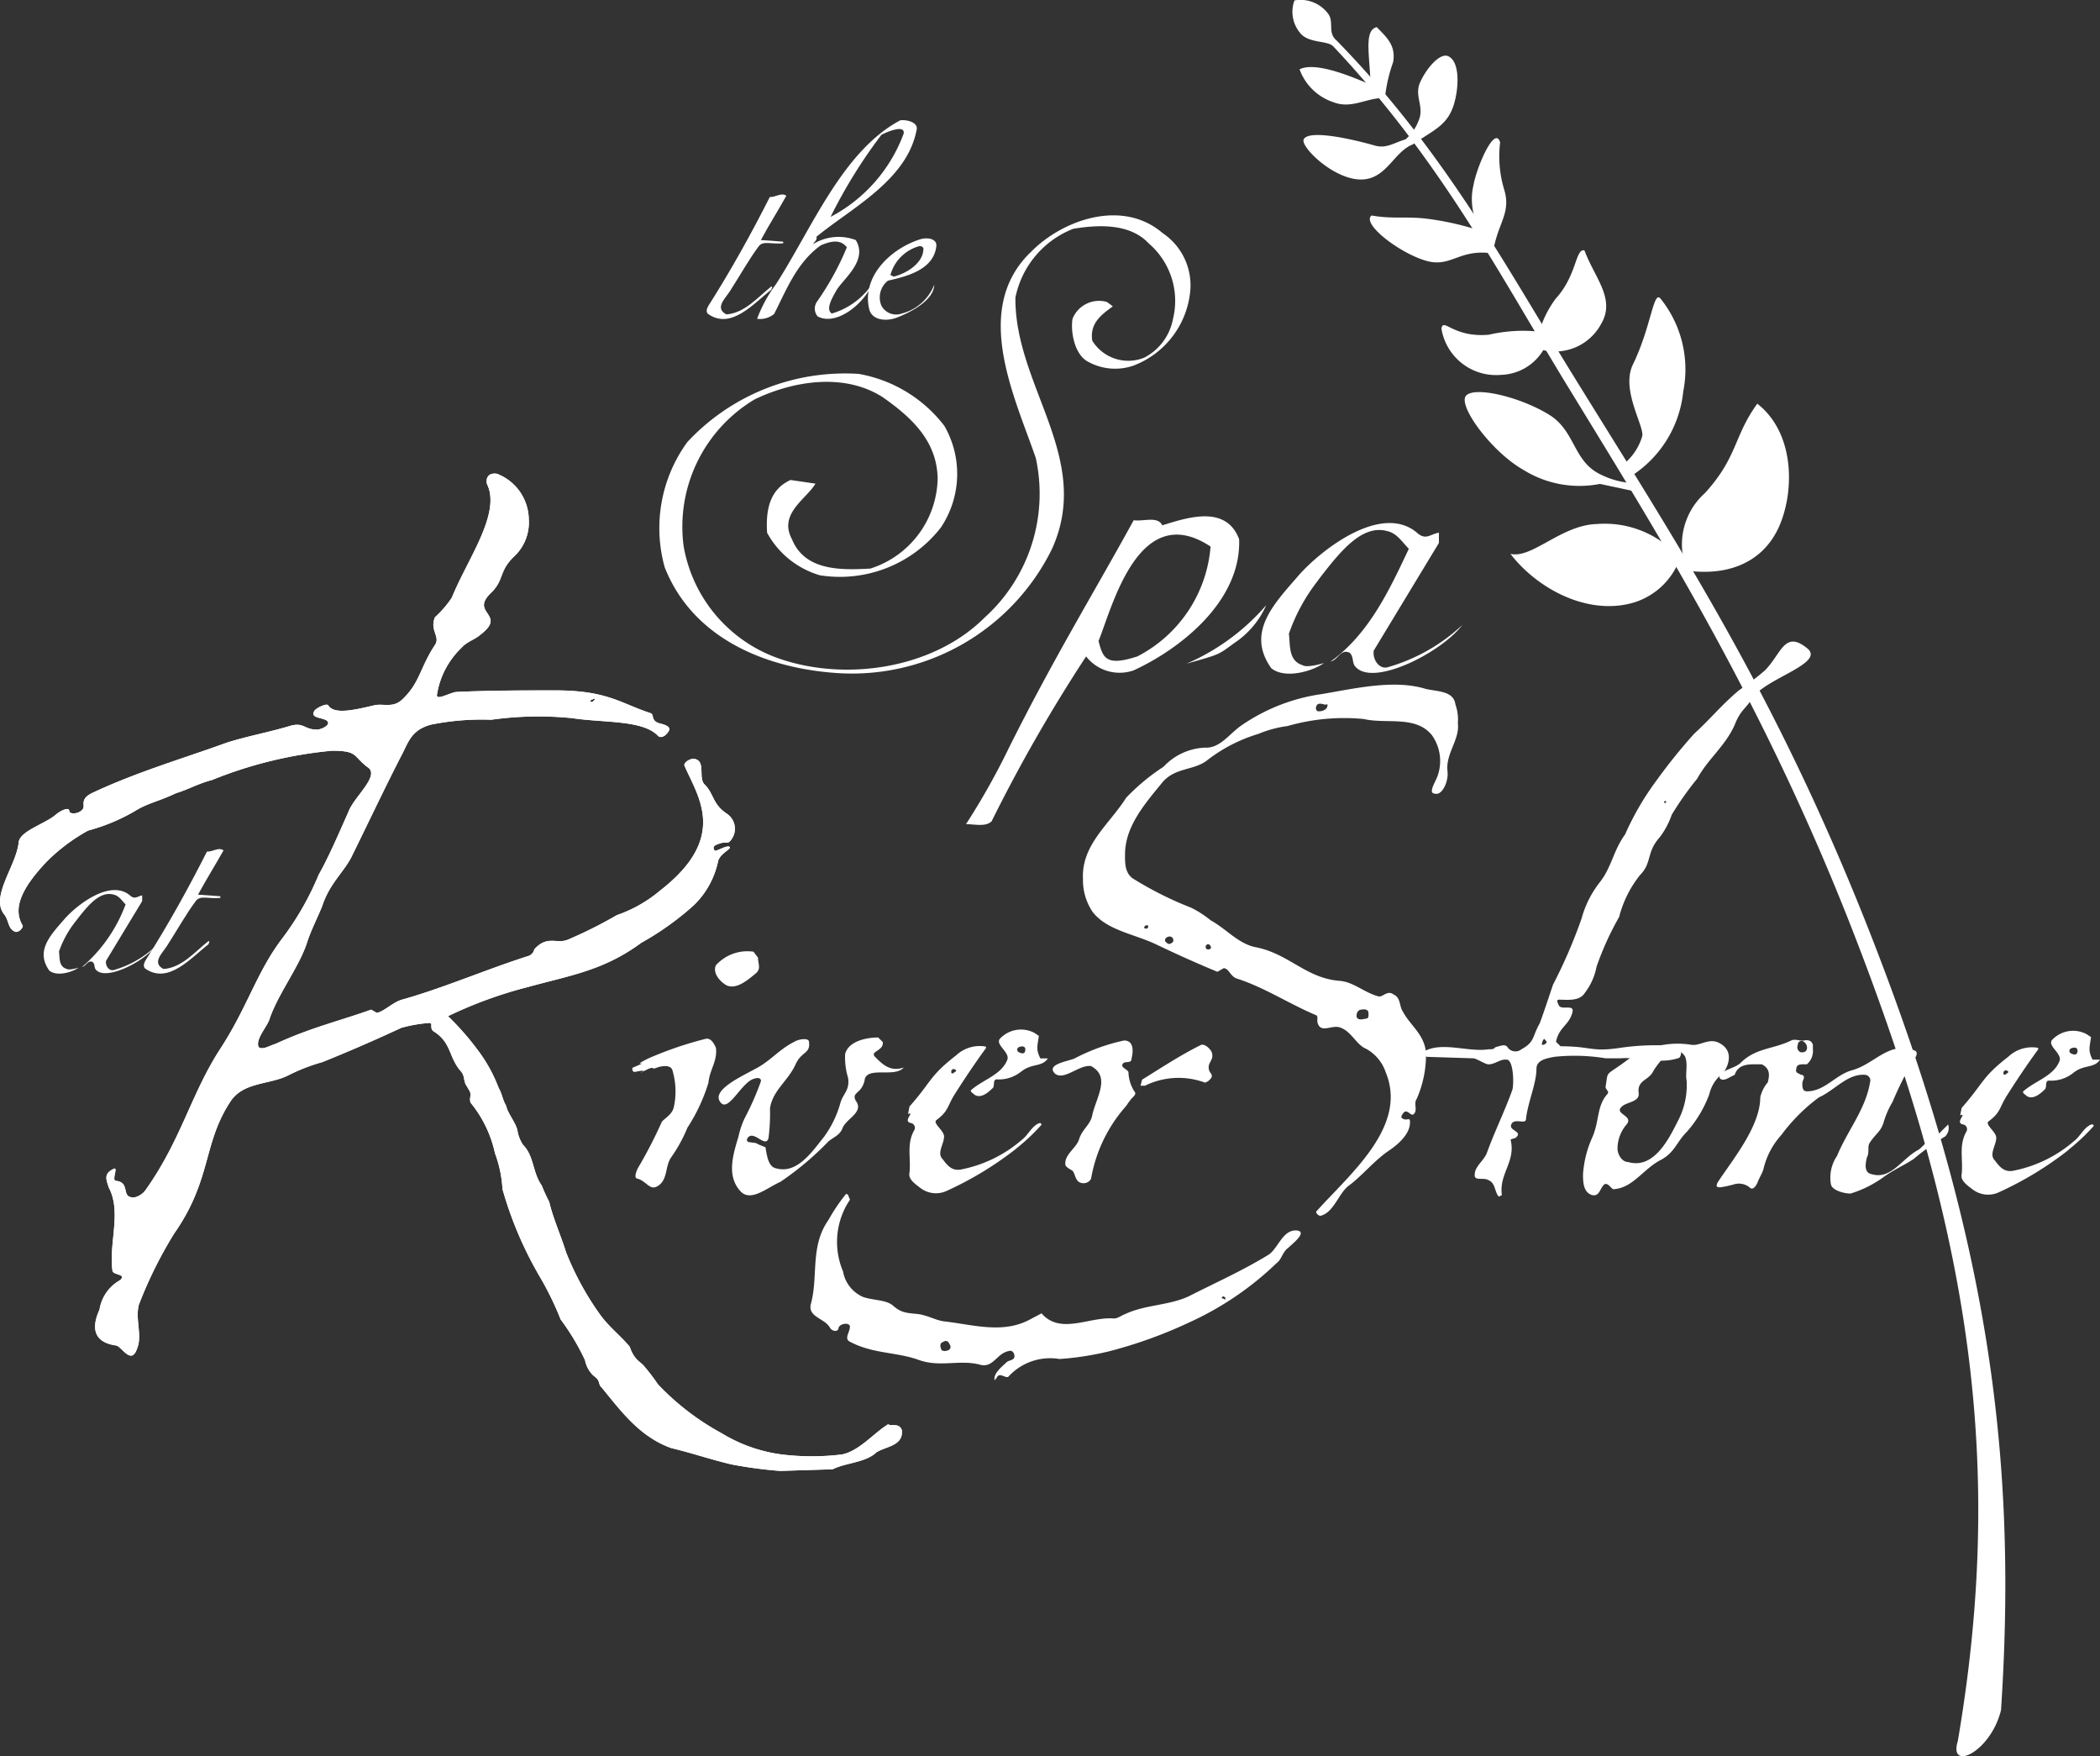 <svg xmlns="http://www.w3.org/2000/svg" xmlns:xlink="http://www.w3.org/1999/xlink" width="115.34" height="96.438" viewBox="0 0 115.34 96.438">
  <rect x="0" y="0" width="115.34" height="96.438" fill="#333333" stroke="none"/>
  <defs>
    <clipPath id="clip-path">
      <rect id="Rectangle_1532" data-name="Rectangle 1532" width="115.34" height="96.438" fill="none"/>
    </clipPath>
  </defs>
  <g id="Group_2807" data-name="Group 2807" clip-path="url(#clip-path)">
    <path id="Path_4820" data-name="Path 4820" d="M48.1,133.986c-.619.536-1.649.536-2.37.894l-2.883.09a23.911,23.911,0,0,1-2.678-.359c-1.133-.267-2.163-.625-3.3-.895-1.751-.626-2.78-2.058-3.811-3.311-.206-.179-.1-.356-.308-.537l-.206-.179a1.582,1.582,0,0,1-.413-.8,12.791,12.791,0,0,0-1.339-2.238,16.956,16.956,0,0,0-1.133-2.326,20.578,20.578,0,0,1-2.061-4.832,6.655,6.655,0,0,0-.412-1.968,6.57,6.57,0,0,0-1.339-2.774c-.1-.268.1-.447-.1-.714l-.1-.181c-.206-.268-.1-.536-.309-.8-.72-.8-.515-1.61-1.545-2.237-.206-.179,0-.447-.206-.447a7.678,7.678,0,0,0-1.544.267c-1.545.716-2.781,1.253-4.326,1.879a10.221,10.221,0,0,0-1.854.716c-1.03.537-2.472.358-3.193,1.432-1.544,2.325-1.029,4.294-3.089,7.246a23.221,23.221,0,0,0-1.956,3.938c-.207.8.206,1.7-.1,2.414-.31.9-.823-.09-1.133-.179-1.34-.179-1.34-1.073-.928-1.967A2.254,2.254,0,0,1,6.587,124.5c.412-.358-.411-.268-.411-.535-.206-1.522.516-3.222-.206-4.564-.1-.358-.309-.716.206-.983.411-.269-.1.626.206.626.823.089.205.984,1.029.9a1.036,1.036,0,0,0,.619-.448c1.956-2.772,2.472-5.279,4.12-7.783,1.441-2.237,1.956-4.116,3.295-5.906a15.87,15.87,0,0,0,2.06-3.577c.516-.9,1.134-2.327,1.649-3.49.308-.8,1.751-1.969,1.03-2.416-.823-.626-.516-.9-1.957-.9a23.264,23.264,0,0,0-6.592,1.611c-.72.179-1.339.537-1.957.715-.927.448-1.545.538-2.266.985a10.461,10.461,0,0,1-2.574,1.073,10.107,10.107,0,0,0-2.267,1.7C1.128,103.03.716,104.1,1.231,105c.1.09-.205.448-.411.358-.412-.179-.309-.626-.619-.984-.72-.985.721-2.683.825-3.936.1-.627,1.441-.984,2.06-1.521.206-.179.72-.447.72-.179,0,.179.516.179.721-.09.206-.177-.206-.536.515-.895,2.472-1.163,4.944-1.877,7.416-2.772,1.133-.358,2.163-.537,3.4-.9.824-.268.824.181,1.545.181.206,0,.618-.181.618-.36,0-.357-1.133-.177-.721-.715.206-.179.618-.359.721-.269.309.537,1.441.269,2.575,0,.515-.09,1.03.179,1.545-.358.926-.894.926-1.7,1.751-2.951.309-.448-.31-.806,0-1.521a5.754,5.754,0,0,0,.927-1.076c.824-2.058,2.678-4.562,1.957-6.172-.1-.179-.1-.716.516-.627a2.718,2.718,0,0,1,1.751,2.5,2.558,2.558,0,0,1-.824,2.059c-.825.8-.516,1.252-1.236,1.968-1.236,1.163.926,1.163-.618,2.327-.309.268-.721.358-1.03.714a4.526,4.526,0,0,0-1.339,2.595c0,.269.619-.09,1.03-.179,1.854-.089,3.914-.089,5.459-.089,2.884,0,3.6.715,5.253,1.252.207.09,0,.36.412.537.309.089.824.179.515.537-.206.269-.412.269-.515.179-.825-.893-2.987-.716-4.738-.983a18.654,18.654,0,0,0-4.429.09,14.123,14.123,0,0,0-3.3.266c-1.03.271-1.236.9-1.545,1.522-.926,1.789-1.854,3.757-2.78,5.636-.412.894-1.237,1.521-1.649,2.774-.206.536-.618,1.342-.823,1.968-.413,1.343-1.546,2.774-2.06,4.2-.1.448-.824,1.164-.618,1.611.206.179.618-.09.927-.179,1.957-.9,3.5-1.253,5.253-1.879l.309.179c.412-.09.824-.537,1.339-.716,2.266-.626,4.738-1.7,7-2.414a.492.492,0,0,0,.309-.359c.721-.805,1.235-.268,1.854-.537a23.807,23.807,0,0,0,2.679-1.342,7.42,7.42,0,0,0,2.368-1.342c3.811-2.951,2.06-5.188,1.339-6.888,0-.181.31-.358.515-.358.722.09.206,1.074.619,1.431.515.537.411,1.074,1.237,1.611a.993.993,0,0,1,.1,1.521c-.1.09-.308,0-.515.09-.309.089-.413.178-.309.356,0,.179.618-.268.824-.179s-.515.358-.618.806a4.69,4.69,0,0,1-1.34,2.416,15.841,15.841,0,0,1-2.883,2.058c-2.06,1.521-3.914,1.789-6.18,2.414a23.468,23.468,0,0,0-4.429,1.611,15.26,15.26,0,0,1,1.647,1.879,8.238,8.238,0,0,1,1.133,2.058c.206.358.206.626.413.984.1.448.515.895.618,1.343a1.987,1.987,0,0,0,.308.8c.62.625.517,1.519,1.03,2.235a8.954,8.954,0,0,0,.412.9c.206.895.618,1.79.927,2.774a15.909,15.909,0,0,0,1.854,3.4c.514.716,1.133,1.163,1.647,1.789a1.716,1.716,0,0,0,.412.717l.308.268a11,11,0,0,1,.825,1.073,14.067,14.067,0,0,0,3.5,2.685,8.413,8.413,0,0,0,3.3,1.163,13.608,13.608,0,0,0,3.3,0c.927-.179,1.75-1.163,2.471-1.611.1-.089.1,0,.206,0h.1c.206,0,.412,0,.515.269.1.894-.926.894-1.441,1.253M1.437,101.421c-.1.177-.207.357-.1.357a.7.7,0,0,0,.412-.089c.206-.179.515-.447.309-.537a1.81,1.81,0,0,0-.618.269m3.3-2.864c-.308.179-.1.179,0,.179.206.089.412.179.721-.179.1-.179.31-.358.207-.358-.207-.179-.619.09-.927.358m2.781-1.521c-.206.09-.823.446-.618.537.412.178,1.03-.269,1.441-.358.206-.089.515-.448,0-.358a3.624,3.624,0,0,0-.823.179m.206,25.14c-.206,0-.412.268-.309.268a.538.538,0,0,0,.619-.089c.205-.269-.1-.269-.309-.179M9.574,96.857c-.206.179-.412.358-.309.447s.309.09.516-.089.515-.448.308-.448a1.259,1.259,0,0,0-.515.09M12.251,95.6c-.1.09-.308.359-.206.359.1.087.309.087.516-.09.206-.09.308-.358.206-.358-.1-.09-.309-.09-.516.089m3.3,16.014c-.412.269.206.359.412.09a.263.263,0,0,0,.1-.179c-.1-.089-.309,0-.515.089m3.09-.626c-.309.179-.206.358.1.179a1.276,1.276,0,0,0,.206-.269.414.414,0,0,0-.309.09m.412-17.177c-.1,0-.207,0-.207.089-.31.089-.31.269-.1.36a2.117,2.117,0,0,0,1.75-.36c.206-.268-.927-.268-1.441-.089m1.133.984c-.722.626.1.447.1.805,0,.09.309,0,.514-.179.206-.356.721-.8.515-.984-.309-.177-.824.179-1.133.358M31.821,106.34c-.1.09-.206.268,0,.359a1.652,1.652,0,0,0,.618-.179c.1-.18.309-.36.206-.36a.744.744,0,0,0-.824.179m.618-13.687c-.1.089.1.089.1.089.1-.089.206-.179.1-.179Z" transform="translate(0 -54.2)" fill="#fff"/>
    <path id="Path_4821" data-name="Path 4821" d="M48.1,133.986c-.619.536-1.649.536-2.37.894l-2.883.09a23.911,23.911,0,0,1-2.678-.359c-1.133-.267-2.163-.625-3.3-.895-1.751-.626-2.78-2.058-3.811-3.311-.206-.179-.1-.356-.308-.537l-.206-.179a1.582,1.582,0,0,1-.413-.8,12.791,12.791,0,0,0-1.339-2.238,16.956,16.956,0,0,0-1.133-2.326,20.578,20.578,0,0,1-2.061-4.832,6.655,6.655,0,0,0-.412-1.968,6.57,6.57,0,0,0-1.339-2.774c-.1-.268.1-.447-.1-.714l-.1-.181c-.206-.268-.1-.536-.309-.8-.72-.8-.515-1.61-1.545-2.237-.206-.179,0-.447-.206-.447a7.678,7.678,0,0,0-1.544.267c-1.545.716-2.781,1.253-4.326,1.879a10.221,10.221,0,0,0-1.854.716c-1.03.537-2.472.358-3.193,1.432-1.544,2.325-1.029,4.294-3.089,7.246a23.221,23.221,0,0,0-1.956,3.938c-.207.8.206,1.7-.1,2.414-.31.9-.823-.09-1.133-.179-1.34-.179-1.34-1.073-.928-1.967A2.254,2.254,0,0,1,6.587,124.5c.412-.358-.411-.268-.411-.535-.206-1.522.516-3.222-.206-4.564-.1-.358-.309-.716.206-.983.411-.269-.1.626.206.626.823.089.205.984,1.029.9a1.036,1.036,0,0,0,.619-.448c1.956-2.772,2.472-5.279,4.12-7.783,1.441-2.237,1.956-4.116,3.295-5.906a15.9,15.9,0,0,0,2.06-3.577c.516-.9,1.134-2.327,1.649-3.49.308-.8,1.751-1.969,1.03-2.416-.823-.626-.516-.9-1.957-.9a23.264,23.264,0,0,0-6.592,1.611c-.72.179-1.339.537-1.957.715-.927.448-1.545.538-2.266.985a10.461,10.461,0,0,1-2.574,1.073,10.059,10.059,0,0,0-2.267,1.7C1.128,103.03.716,104.1,1.231,105c.1.09-.205.447-.411.358-.412-.179-.309-.626-.619-.984-.72-.985.721-2.683.825-3.936.1-.627,1.441-.984,2.06-1.521.206-.179.72-.447.72-.179,0,.179.516.179.721-.09.206-.177-.206-.536.515-.895,2.472-1.163,4.944-1.877,7.416-2.774,1.133-.357,2.163-.536,3.4-.894.824-.268.824.181,1.545.181.206,0,.618-.181.618-.36,0-.357-1.133-.177-.721-.715.206-.179.618-.359.721-.269.309.537,1.441.269,2.575,0,.515-.09,1.03.179,1.545-.358.926-.894.926-1.7,1.751-2.951.309-.448-.31-.806,0-1.521a5.754,5.754,0,0,0,.927-1.076c.824-2.058,2.678-4.562,1.957-6.172-.1-.179-.1-.716.516-.627a2.718,2.718,0,0,1,1.751,2.5,2.558,2.558,0,0,1-.824,2.059c-.825.8-.516,1.252-1.236,1.968-1.236,1.163.926,1.163-.618,2.327-.309.268-.721.358-1.03.714a4.526,4.526,0,0,0-1.339,2.595c0,.269.619-.09,1.03-.179,1.854-.089,3.914-.089,5.459-.089,2.884,0,3.6.715,5.253,1.252.207.09,0,.36.412.537.309.089.824.179.515.537-.206.269-.412.269-.515.179-.825-.893-2.987-.716-4.738-.983a18.654,18.654,0,0,0-4.429.09,14.123,14.123,0,0,0-3.3.266c-1.03.271-1.236.9-1.545,1.522-.926,1.789-1.854,3.757-2.78,5.636-.412.894-1.237,1.521-1.649,2.774-.206.536-.618,1.342-.823,1.968-.413,1.343-1.546,2.774-2.06,4.2-.1.447-.824,1.164-.618,1.611.206.179.618-.09.927-.179,1.957-.9,3.5-1.253,5.253-1.879l.309.179c.412-.09.824-.537,1.339-.716,2.266-.626,4.738-1.7,7-2.414a.492.492,0,0,0,.309-.359c.721-.805,1.235-.268,1.854-.537a23.807,23.807,0,0,0,2.679-1.342,7.42,7.42,0,0,0,2.368-1.342c3.811-2.953,2.06-5.188,1.339-6.888,0-.181.31-.358.515-.358.722.09.206,1.074.619,1.431.515.537.411,1.074,1.237,1.611a.993.993,0,0,1,.1,1.521c-.1.09-.308,0-.515.09-.309.089-.413.178-.309.356,0,.179.618-.268.824-.179s-.515.358-.618.806a4.69,4.69,0,0,1-1.34,2.416,15.841,15.841,0,0,1-2.883,2.058c-2.06,1.521-3.914,1.789-6.18,2.414a23.468,23.468,0,0,0-4.429,1.611,15.143,15.143,0,0,1,1.647,1.879,8.238,8.238,0,0,1,1.133,2.058c.206.358.206.626.413.984.1.448.515.895.618,1.343a1.987,1.987,0,0,0,.308.8c.62.625.517,1.519,1.03,2.235a8.954,8.954,0,0,0,.412.9c.206.895.618,1.79.927,2.774a15.909,15.909,0,0,0,1.854,3.4c.514.716,1.133,1.163,1.647,1.789a1.716,1.716,0,0,0,.412.717l.308.268a11,11,0,0,1,.825,1.073,14.067,14.067,0,0,0,3.5,2.685,8.413,8.413,0,0,0,3.3,1.163,13.608,13.608,0,0,0,3.3,0c.927-.179,1.75-1.163,2.471-1.611.1-.089.1,0,.206,0h.1c.206,0,.412,0,.515.269.1.894-.926.894-1.441,1.253M32.439,92.653c-.1.088.1.088.1.088.1-.088.206-.178.1-.178Z" transform="translate(0 -54.2)" fill="#fff"/>
    <path id="Path_4822" data-name="Path 4822" d="M111.3,168.322a9.681,9.681,0,0,1-1.156,2.478,8.3,8.3,0,0,1-.908,1.651c-.331.494-.165,1.237-.744,1.568-.412.246-.578-.249-1.073-.413-.247,0-.082-.414,0-.578a25.238,25.238,0,0,0,1.322-2.559c.247-.248.577-.412.66-.826a4.04,4.04,0,0,0-.082-1.982c-.082-.329-.577-.246-.826-.165-.412.165-.082-.081-.5.083-1.072.5.413-.083-.743.165-.165,0-.165-.248-.082-.248,1.156-.494-.33.083.825-.494a19.954,19.954,0,0,1,3.137-1.073c.33-.083.5.329.578.494.082.743-.33,1.156-.412,1.9m2.641-6.026c-.495.412-1.239,1.073-1.816.577-.331-.248-.578-.66-.413-.991a2.327,2.327,0,0,1,2.063-.742l.248.331c0,.329.165.577-.083.825" transform="translate(-72.385 -108.882)" fill="#fff"/>
    <path id="Path_4823" data-name="Path 4823" d="M129.782,178c-.165.825-.742.66-.5,1.156.5.66-.577.991-.742,1.568-.166.331-.412.412-.743.66a16.406,16.406,0,0,1-2.642,2.228c-.743.331-1.569,1.074-2.146.578-.826-.825-.495-1.98-.165-3.054a4.615,4.615,0,0,1,.329-.989,15.565,15.565,0,0,0,.908-2.063c0-.249-.329-.166-.5-.083-.66.329-1.32,1.816-1.733,1.237-.5-.659,1.156-1.4,1.9-1.816.825-.412,1.32-1.073,2.145-1.486.248-.163.826-.246.826,0,.083.662-.412.5-.743,1.239-.413.91-1.238,1.4-1.4,2.395a10.537,10.537,0,0,1-.083,1.651c-.165.578-.825-.5-1.155,0-.165.331.413.165.578.331l.412.165c.083.5.165,1.073.578,1.156,1.156.331,1.981-.908,2.642-1.735a5.728,5.728,0,0,0,.907-1.9c.166-.494.5-.659.413-1.32a3.877,3.877,0,0,1-.165-1.32c.165-.662,1.073-.908,1.816-.908l.248.246c.082.5-.743.5-.413.826.413.412.826.825,1.569.577-.5.579-1.982-.081-2.147.662" transform="translate(-82.285 -118.72)" fill="#fff"/>
    <path id="Path_4824" data-name="Path 4824" d="M159.733,180.947a18.682,18.682,0,0,1-3.8,2.311,1.4,1.4,0,0,1-1.485-.165c-.33-.248-.66-.494-.578-.825.082-.825-.165-1.568.248-2.312a.268.268,0,0,0-.165-.414c-.5-.081.248-.659-.165-.494l.082-.414c1.239-1.4,1.073-1.651,2.559-2.807a1.9,1.9,0,0,1,1.568-.494.08.08,0,0,1,.082.081c-.66.908-1.156,1.651-1.733,2.559-.412.66-.329.91-.99,1.4-.247.164.412.578.412.908,0,.414-.412.91-.082,1.239.247.329.495.66.99.577a7.219,7.219,0,0,0,3.385-1.65c.33-.248.577-.826.989-.909l.083.083a10.891,10.891,0,0,1-1.4,1.32m-3.55-4.127h.082c.083-.083.166-.083.166-.166-.166-.165-.33,0-.248.166m3.8-.083a1.94,1.94,0,0,1-1.321.414c-.247,0-.082.412-.247.5-.248.248-.661.577-.991.329-.083-.081-.248-.164-.166-.246.661-.578,1.651-.826,1.981-1.652.166-.412-.66-.825-.412-1.154a1.582,1.582,0,0,1,1.9-.332l.247.166c-.081.579-.165.743.082,1.239h.413c-.33.494-.908.248-1.486.742m-.165-1.32a.159.159,0,0,0,.083.248c.166.083.33.083.33-.165s-.33-.164-.413-.083" transform="translate(-103.916 -117.875)" fill="#fff"/>
    <path id="Path_4825" data-name="Path 4825" d="M182.339,179.827a8.094,8.094,0,0,0-1.9,3.964.454.454,0,0,1-.413.246c-.33,0-.413-.246-.5-.494l-.081-.166c-.083-.083-.331-.164-.414-.331-.082-.577.577-.908.743-1.4.165-.579.66-.826.742-1.4.247-.991.991-2.065-.082-2.642-.66-.083-1.485.826-1.98.412-.5-.5.66-.66,1.072-.825a10.673,10.673,0,0,1,2.724-.99c.578,0,.495.659.413.99,0,.329-.413.081-.5.329-.083.165.248.248.33.413a2.074,2.074,0,0,0,.331,1.074c.165.165-.165.331-.247.5-.083.081-.166.246-.248.329m4.54-1.4-.165.081a4.172,4.172,0,0,0-3.3.165h-.247l.083-.329c1.072-.662,2.063-1.322,3.219-1.9.165-.083.412.083.578.329a.523.523,0,0,1,0,.5l-.084.166a.508.508,0,0,0,.084.577c.082.164,0,.248-.084.331Z" transform="translate(-120.514 -119.066)" fill="#fff"/>
    <path id="Path_4826" data-name="Path 4826" d="M163.473,205.179c-.294.278-.323.611-.574.791a17.128,17.128,0,0,1-4.83,3.278,24.976,24.976,0,0,1-4.447,1.594,16.333,16.333,0,0,1-2.66.407,3.1,3.1,0,0,0-2.773.933c-.154.222-.514-.28-.683.108l-.111.126c-.068-.376.364-.709.658-.985.112-.125.446-.1.433-.332.014-.168-.137-.35-.277-.293-.683.108-.853.9-1.548.772-1.182-.338-2.269.172-3.506-.306-1.209-.41-2.462-.318-3.684-.962-.388-.169.016-.57-.024-.878-.083-.209-.529-.113-.613.08-.029.335-.418.166-.473.027-.29-.53-1.195-.576-1.066-1.271.438-1.542-.056-3.2.981-4.658a9.566,9.566,0,0,1,.967-1.429l.1.043.11.278a4.144,4.144,0,0,0-.38,3.937,1.875,1.875,0,0,0,1.122,1.412c.555.183,1.266.143,1.639.479.5.448.876.38,1.474.467.529.113.849.31,1.279.381,1.6.173,3.267.724,4.788-.119l.6-.317c1.038,1.2,2.644.164,3.979.282.236-.013.348-.138.627-.248,1.088-.511,2.395-.464,3.484-.972,1.408-.719,2.985-1.42,4.408-2.3.5-.361.757-1.349,1.494-1.316.668.057-.2.722-.491,1m-18.993,5.165c-.111.123-.056.264,0,.4.125.112.334.029.4,0,.181-.152.057-.264,0-.4-.152-.182-.265-.057-.4,0m15.39-2.451.2.083s.014-.166-.056-.139c-.027-.07-.167-.016-.139.056" transform="translate(-92.77 -136.624)" fill="#fff"/>
    <path id="Path_4827" data-name="Path 4827" d="M203.457,120.72c.067.52-.284,1.321-.675,1.219-.454-.016.063-.687.164-1.078a2.443,2.443,0,0,0-.352-2.145c-.9-1.094-2.494-.586-3.741-.879a11.251,11.251,0,0,0-4.182.387,6.294,6.294,0,0,0-1.607.433,8.623,8.623,0,0,0-2.765,1.415c-.751.626-1.839.388-2.552,1.31-.981,1.184-1.963,2.369-2,3.811-.008.53-.015,1.06.4,1.383a19.3,19.3,0,0,0,3.232,1.624,5.682,5.682,0,0,1,1.072.693c.894.49,1.529,1.314,2.534,1.488,1.786.374,2.71,1.691,4.543,1.834.762.053,1.368.655,2.15.856.232.044.482-.365.818-.106.4.176.308.64.5.92.4.778,1.222,1.277,1.282,2.327a6.078,6.078,0,0,1-.511,2.484c-.194.252.086.669-.192.856-.139.095-.346-.334-.54-.082-.065.085-.195.252-.036.308.168.129.373-.049.391.1.086.667-.591,1.284-1.147,1.658-.833.562-1.482,1.4-2.242,1.952-.547.447-.8,1.462-1.528,1.631-.075.01-.327-.184-.187-.278,1.851-2.052,4.993-4.647,3.783-7.59a2.309,2.309,0,0,0-1.074-1.3c-.558-.229-.8-.954-1.436-1.174-.474-.166-1.086.366-1.246-.293-.019-.148.035-.306-.048-.371-1.516-.637-2.84-1.524-4.34-2.011-.39-.1-.447-.547-.754-.584l-.353.2c-1.117-.461-2.159-.932-3.287-1.467-1.209-.6-2.745-.78-3.558-1.81a3.122,3.122,0,0,1-.537-1.819c-.089-1.879,1.432-2.98,2.374-4.462a11.46,11.46,0,0,1,2.049-1.7,3.3,3.3,0,0,1,2.282-1.05c.837.044,1.336-.776,2.031-1.243a10.3,10.3,0,0,1,4.392-1.7c1.85-.314,3.976-.815,5.706-.28.625.146,1.526.1,1.621.849a2.467,2.467,0,0,1,.135,1.04c.115.893-.691,1.675-.566,2.643M186.8,129.286c.009.073.083.065.158.054s.055-.157.055-.157a.142.142,0,0,0-.213.1m1.155.757c.093.139.252.195.317.11a.16.16,0,0,0,.129-.167c-.047-.372-.549-.156-.446.057m2.242.391c.009.074.158.057.158.057.149-.02.129-.169.045-.235-.093-.139-.3.038-.2.177m6.514-13.381c-.158-.056-.39-.1-.446.056a.23.23,0,0,0,.039.3c.232.046.595-.076.557-.374,0,0-.074.008-.149.02m2,16.743c-.223.03-.268.262-.249.411.1.213.39.1.539.082s.12-.244.1-.391c-.093-.139-.241-.12-.39-.1" transform="translate(-123.955 -78.356)" fill="#fff"/>
    <path id="Path_4828" data-name="Path 4828" d="M259.263,111.714c-.411.66-.66.66-.99,1.486-.5,1.156-1.487,1.9-2.064,2.97a17.058,17.058,0,0,0-1.4,1.982,4.421,4.421,0,0,1-.661,1.239c-.743.826-.413,1.4-1.073,2.063a6.119,6.119,0,0,0-1.155,2.312,16.108,16.108,0,0,0-1.238,2.724,3.465,3.465,0,0,1-.743,1.568c-.33.331-.908.248-1.32.248-.166,0-.084.165,0,.331.164.248.825-.083.743.329-.167.743-.743.826-.909,1.651l.248.248c1.732,0,1.65.331,3.3.083a13.393,13.393,0,0,1,3.137-.083c.248,0,.248.66,0,.66-.991.331-2.147-.081-3.137,0h-.825a10.569,10.569,0,0,0-2.807-.081c-.413.081-.99.165-.99.66,0,.825-.5,1.9-.579,2.807-.082.248-.743-.166-.825.331,0,.248.577.329.33.577-.083.166-.413.083-.33.248.248,1.156-.661,1.817-.495,2.971l-.166.083c-.247-.248-.165-.743-.577-.908-.248-.165-.826.083-.744-.329,0-.414.5-.744.661-1.157.413-1.156.99-2.31,1.4-3.467.084-.248.084-1.486-.247-1.651-.413-.083-.661.248-1.073.248-.165,0-.661-.331-.826-.331l-2.559-.081c-.082-.083-.247-.248-.082-.331.991-.5,2.394.083,3.467-.082.494,0,.165-.083.577-.166.248-.081.413-.081.5.083a.53.53,0,0,0,.742.083c.743-.414.577-.661.991-1.4.083-.163.661-1.9.743-2.145a28.22,28.22,0,0,0,1.569-3.633,5.606,5.606,0,0,1,.991-1.981c.66-.826.743-1.733,1.4-2.641a15.5,15.5,0,0,1,1.733-2.973,30.962,30.962,0,0,1,2.064-2.559c.825-.743,1.568-1.65,2.475-2.395a15.619,15.619,0,0,0,1.4-1.072c.909-.908,1.073-2.228,2.311-1.237,1.073.823-2.229,1.65-2.972,2.724m-11.556,19.069c.165,0,.33-.166.165-.249-.084-.246-.248.249-.165.249m6.686-13.291h.084s.082,0,0-.083c0-.081-.084,0-.084.083" transform="translate(-162.991 -73.413)" fill="#fff"/>
    <path id="Path_4829" data-name="Path 4829" d="M275.081,179.246a6.525,6.525,0,0,1-1.239,2.064c-.576.577-.659,1.156-1.485,1.568-.909.5-1.486,1.486-2.477,1.57-.165.083-.33-.413-.577-.248-.248.248-.248.66-.661.577-.494-.165-.494-.742-.494-1.154a5.832,5.832,0,0,1,.494-1.981c.413-.908.248-1.734.827-2.395.164-.164-.083-.247-.083-.412.164-.991-.083-.5,1.321-1.57a4.716,4.716,0,0,1,3.384-.742c.5.081.99-.414,1.568-.082.909.494.33,1.485.166,1.649a2.01,2.01,0,0,0-.743,1.156m-1.32-2.063c-.577-.91-1.4.247-1.733.743-.247.577-.908.5-.827,1.237.083.5-.66.5-.907.743-.5.414.66.5.247.991a2.034,2.034,0,0,0-.5,1.321c0,.329.248.742.579.742,1.4.412,2.228-1.237,2.724-2.228a4.2,4.2,0,0,0,.494-2.23c-.082-.412.083-.908-.082-1.32" transform="translate(-181.202 -119.153)" fill="#fff"/>
    <path id="Path_4830" data-name="Path 4830" d="M301.609,182.64c-.495.329-1.073.577-1.65.991a6.1,6.1,0,0,1-1.816.906c-.331,0-.991-.163-1.073-.494a2.111,2.111,0,0,1,.33-1.568c.577-1.4,1.569-2.559,1.816-4.045a.316.316,0,0,0-.248-.412c-.991-.083-1.652.825-2.559,1.237a9.792,9.792,0,0,0-2.063,2.063,4.21,4.21,0,0,0-.99,1.9c-.083.249-.248.5-.331.743-.082.164-.247.414-.413.247a.933.933,0,0,0-.908-.164l-.329.081c-.413.083-.744.166-.5-.246.825-1.239,2.311-3.054,2.311-4.624a1.944,1.944,0,0,1,.413-.825c.083-.331.167-.743-.33-.991h-.413c-.5,0-.908.083-1.073.578l-.166.081c-.163.083-.412.248-.577.166s-.082-.247,0-.331c.331-.248.826-.329,1.073-.578.826-.825,1.816-.742,2.807-1.239.248-.081.494.083.743,0,.164,0,.33,0,.413.249v.248a.957.957,0,0,1-.33.825h-.166c-.166,0-.412,0-.412.247-.083.248.165.248.246.331h.083l.083.081v.083c0,.083-.083.165-.083.329s0,.414.249.414c.99,0,1.567-.908,2.476-1.156,1.239-.331,2.064-1.653,3.467-1.074.165.083.083.331-.083.5a20.112,20.112,0,0,0-1.155,2.312,4.862,4.862,0,0,0-.5,1.157c-.166.494-.413.577-.743,1.071-.165.249,0,.5-.165.826-.082.331-.165.826.247.909,1.074.329,1.652-.826,2.56-1.322.165-.082.33-.331.5-.414l.247-.081.908-.908a.643.643,0,0,1-.165.66,13.187,13.187,0,0,0-1.734,1.239m-6.355-6.273a.3.3,0,0,0,.163.412h.083c.33,0,.33-.412.083-.578a.2.2,0,0,0-.329.166" transform="translate(-196.506 -118.997)" fill="#fff"/>
    <path id="Path_4831" data-name="Path 4831" d="M337.963,181.18a18.7,18.7,0,0,1-3.8,2.311,1.4,1.4,0,0,1-1.486-.164c-.331-.248-.661-.5-.578-.825.084-.826-.165-1.569.247-2.312a.266.266,0,0,0-.163-.412c-.5-.082.247-.66-.167-.5l.083-.412c1.238-1.4,1.074-1.651,2.559-2.807a1.9,1.9,0,0,1,1.568-.5.081.081,0,0,1,.083.083c-.66.908-1.156,1.651-1.733,2.559-.413.66-.331.908-.991,1.4-.248.165.413.577.413.908,0,.412-.413.908-.083,1.237.247.33.5.661.99.578a7.212,7.212,0,0,0,3.385-1.651c.33-.248.577-.825.991-.908l.082.083a11.147,11.147,0,0,1-1.4,1.32m-3.55-4.127h.082c.083-.083.165-.083.165-.166-.165-.165-.33,0-.247.166m3.8-.083a1.938,1.938,0,0,1-1.321.412c-.247,0-.083.412-.247.5-.247.247-.66.577-.991.331-.082-.083-.247-.166-.165-.248.66-.579,1.65-.826,1.981-1.651.165-.414-.66-.826-.414-1.157a1.581,1.581,0,0,1,1.9-.328l.248.163c-.083.578-.166.743.083,1.238h.412c-.331.5-.908.248-1.486.743m-.165-1.32a.158.158,0,0,0,.083.246c.165.083.33.083.33-.164s-.33-.165-.413-.082" transform="translate(-224.356 -118.032)" fill="#fff"/>
    <path id="Path_4832" data-name="Path 4832" d="M131.989,38.536c-3.177,3.137-.844,7.883.322,11.261a9.169,9.169,0,0,1-2.815,8.768c-2.816,2.816-7.682,3.539-11.382,2.212a7.968,7.968,0,0,1-5.147-6.153,8.147,8.147,0,0,1,3.9-8.043c2.091-1.006,4.906-1.488,7.038-.121,1.609,1.126,2.976,2.413,3.017,4.464a5.3,5.3,0,0,1-3.7,4.947c-1.528.081-3.58.161-4.3-1.608-.764-1.408.8-2.212,1.287-3.057l-1.367-.2c-1.167.523-1.367,1.689-1.287,2.9a4.857,4.857,0,0,0,2.9,2.333,7.03,7.03,0,0,0,6.636-2.614,5.286,5.286,0,0,0,.2-5.59,7.579,7.579,0,0,0-4.705-2.855,11.841,11.841,0,0,0-9.411,3.74,8.02,8.02,0,0,0-1.246,6.877c1.488,3.781,5.309,5.47,9.209,5.791a12.246,12.246,0,0,0,12.065-6.8c2.252-4.987-2.051-8.928-2.011-13.795a5.145,5.145,0,0,1,3.177-3.78c1.448-.242,3.137-.281,4.143.8a4.156,4.156,0,0,1,1.327,4.183,3.008,3.008,0,0,1-1.568,2.091,2.326,2.326,0,0,1-2.855-.925c-.161-.965.522-1.448,1.126-1.891l-.323-.241a1.57,1.57,0,0,0-1.89.926c-.12.723.121,2.01.886,2.372a3.064,3.064,0,0,0,2.453.2,4.866,4.866,0,0,0,3.137-4.223,3.454,3.454,0,0,0-1.528-3.057c-2.252-1.931-5.59-.684-7.28,1.086" transform="translate(-75.422 -24.649)" fill="#fff" fill-rule="evenodd"/>
    <path id="Path_4833" data-name="Path 4833" d="M174.415,87.942c-.242-.523-1.046-.2-1.569-.281-2.252,4.1-4.343,7.481-6.837,12.467a39.365,39.365,0,0,1-2.373,4.223c.482,0,1.086.161,1.408-.161a86.7,86.7,0,0,1,5.188-9.049,2.338,2.338,0,0,0,2.614.764c2.534-1.167,5.912-3.781,5.791-7.2-.724-1.931-2.9-1.167-4.223-.764m5.711,4.384a12.147,12.147,0,0,1-4.384,3.217c1.81-.523,1.69-.443,2.614-1.126a4.823,4.823,0,0,0,1.77-2.091m-9.21,1.97c.764-1.89,2.212-7.8,6.153-5.188a7.452,7.452,0,0,1-4.022,6.033c-1.729.563-1.89.08-2.131-.845" transform="translate(-110.579 -59.095)" fill="#fff" fill-rule="evenodd"/>
    <path id="Path_4834" data-name="Path 4834" d="M216.751,91.72c1.207-1.569,2.413-3.1,3.821-2.695.523.121.8.6,1.167.965-1.046,2.212-2.172,4.665-4.3,6.193.4-.08.564-.723,1.046-.482.241.2.121.563.322.764.965,1.126,4.705-.764,5.872-2.292a10.016,10.016,0,0,1-4.143,2.333c-.442.08-.8-.443-.724-.926l3.579-5.911v-.563c-.482.08-.724.442-1.207,0-2.01-1.689-5.429,1.086-6.555,2.413-1.367,1.569-2.815,3.1-1.448,5.027.724.6,2.212.2,2.9-.281,0,0-.924.281-1.166.121-.8-.241-.684-1.086-.764-1.73a10.081,10.081,0,0,1,1.608-2.936" transform="translate(-144.36 -59.856)" fill="#fff" fill-rule="evenodd"/>
    <path id="Path_4835" data-name="Path 4835" d="M123.179,33.073c-1.025,2.029-2.14,4.036-3.389,6-.089.156-.112.334,0,.424,1.271.892,2.519-.6,3.478-1.338,0-.089.089-.134,0-.178-.758.6-1.471,1.471-2.475,1.538-.647-.334-.089-.847.178-1.248.6-.936,1.07-1.784,1.605-2.5.245-.312.691-.089,1.338-.156v-.089l-1.227-.089c.446-.825.937-1.605,1.4-2.43-.267-.2-.6.089-.914.067" transform="translate(-80.898 -22.256)" fill="#fff" fill-rule="evenodd"/>
    <path id="Path_4836" data-name="Path 4836" d="M136.119,20.351c-3.166,1.672-4.86,5.93-6.823,8.985a7.738,7.738,0,0,0-1.048,1.917,1.211,1.211,0,0,0,.937-.267c.669-1.316,1.249-2.832,2.564-3.768.424-.178,1.048-.4,1.427.112a15.358,15.358,0,0,1-1.627,2.965.668.668,0,0,0,.022.825c.981.535,2.5-.6,3.032-1.828a4.048,4.048,0,0,1-2.252,1.672c-.357-.223.022-.869.267-1.293.357-.6,1.739-1.628,1.048-2.742a2.664,2.664,0,0,0-2.341.223c.044-.111.245-.223.178-.4,1.962-1.605,4.995-3.121,5.508-5.886.089-.379-.491-.557-.892-.513m-1.048.8c.334-.178,1.315-.58,1.226-.067a8.48,8.48,0,0,1-4.013,4.571,27.945,27.945,0,0,1,2.787-4.5" transform="translate(-86.665 -13.748)" fill="#fff" fill-rule="evenodd"/>
    <path id="Path_4837" data-name="Path 4837" d="M149.908,40.414c-1.65.513-3.255,2.074-2.81,3.857.156.6.937.669,1.516.446.914-.357,2.028-1,2.051-1.806a2.612,2.612,0,0,1-1.784,1.583.917.917,0,0,1-1.115-.423,1.169,1.169,0,0,1,.357-1.382c.981-.223,2.5-.58,2.653-1.873.066-.446-.513-.513-.87-.4m-.067.379c.178-.022.268.112.223.223-.044.736-.958,1.293-1.627,1.449l-.178-.089a2.267,2.267,0,0,1,1.583-1.583" transform="translate(-99.352 -27.278)" fill="#fff" fill-rule="evenodd"/>
    <path id="Path_4838" data-name="Path 4838" d="M9.138,152.485c.669-.87,1.338-1.717,2.118-1.494.29.067.446.334.647.535a8.329,8.329,0,0,1-2.386,3.433c.223-.044.312-.4.579-.267.134.112.067.312.179.423.535.624,2.609-.423,3.255-1.271a5.549,5.549,0,0,1-2.3,1.293c-.245.044-.446-.245-.4-.513l1.984-3.277v-.313c-.267.045-.4.245-.669,0-1.115-.936-3.01.6-3.634,1.338-.758.87-1.561,1.717-.8,2.787.4.335,1.226.112,1.605-.156,0,0-.513.156-.647.067-.446-.134-.379-.6-.423-.959a5.591,5.591,0,0,1,.892-1.628" transform="translate(-5.005 -101.865)" fill="#fff" fill-rule="evenodd"/>
    <path id="Path_4839" data-name="Path 4839" d="M27.832,143.932c-1.026,2.029-2.14,4.036-3.389,6-.089.156-.112.335,0,.424,1.271.892,2.519-.6,3.478-1.338,0-.089.09-.134,0-.178-.758.6-1.471,1.471-2.474,1.539-.647-.334-.089-.847.178-1.249.6-.936,1.07-1.784,1.606-2.5.245-.312.691-.089,1.338-.156v-.089l-1.226-.089c.446-.825.937-1.606,1.4-2.431-.267-.2-.6.089-.914.067" transform="translate(-16.466 -97.17)" fill="#fff" fill-rule="evenodd"/>
    <path id="Path_4840" data-name="Path 4840" d="M284.918,76.441a3.78,3.78,0,0,1,1.242-3.163c1.807-1.977,1.576-3.117,2.881-4.915,2.145,1.678,2.033,5.027,1.13,6.891-.947,1.953-2.939,2.588-5.084,2.26Z" transform="translate(-192.524 -46.197)" fill="#fff" fill-rule="evenodd"/>
    <path id="Path_4841" data-name="Path 4841" d="M255.858,90.375c1.186.282,2.788-1.584,4.745-1.638a5.459,5.459,0,0,1,4.237,1.525l.226.622a3.916,3.916,0,0,1-2.373,2.146c-2.541.791-5.366-.734-6.835-2.655" transform="translate(-172.898 -59.962)" fill="#fff" fill-rule="evenodd"/>
    <path id="Path_4842" data-name="Path 4842" d="M274.839,60.314a6.258,6.258,0,0,0,3.107-4.8,6.2,6.2,0,0,0-1.242-5.084c-.4-.508-.508,1.525-1.526,3.615-.68,1.4.678,3.446.508,3.954a3.091,3.091,0,0,1-1.186,1.638Z" transform="translate(-185.495 -34.024)" fill="#fff" fill-rule="evenodd"/>
    <path id="Path_4843" data-name="Path 4843" d="M257.172,71.386a4.524,4.524,0,0,1-1.581-.452c-1.529-.711-1.394-2.383-2.824-3.276-1.554-.971-4.064-1.585-4.575-1.074s1.373,3.078,3.107,4.067a5.823,5.823,0,0,0,4.237.791l1.864.4Z" transform="translate(-167.66 -44.87)" fill="#fff" fill-rule="evenodd"/>
    <path id="Path_4844" data-name="Path 4844" d="M249.552,46.855a5.762,5.762,0,0,1,.9-1.808c1.186-1.3,1.074-2.768,1.582-2.655.565,1.525,1.741,2.674.9,4.067a2.875,2.875,0,0,1-3.163,1.412,2.8,2.8,0,0,1-2.316,1.356,3.041,3.041,0,0,1-3.277-2.542c.113-.621.622.508,2.6.339a8.3,8.3,0,0,1,2.768-.17" transform="translate(-165.01 -28.643)" fill="#fff" fill-rule="evenodd"/>
    <path id="Path_4845" data-name="Path 4845" d="M238.132,28.487a3.375,3.375,0,0,1-.4-2.485c.194-1.071,1.186-3.333,1.469-2.372a6.328,6.328,0,0,0,.226,2.6c.4,1.328-.4,1.864-.622,3.5-1.864-.282-2.288.8-3.672.4-1.458-.422-3.559-2.034-2.994-2.486,1.3.226,1.977,0,3.389.226a15.255,15.255,0,0,1,2.6.621" transform="translate(-156.809 -15.811)" fill="#fff" fill-rule="evenodd"/>
    <path id="Path_4846" data-name="Path 4846" d="M226.8,14.293c1.129-.791,1.9-1.025,2.259-2.2.3-1,.315-2.409-.339-2.655-.452-.17-1.2.711-1.526,1.468-.315.728.237,1.3-.056,2.034a2.575,2.575,0,0,1-.734,1.073c-.647.189-1.047.524-1.694.339-1.186-.339-3.616-.9-3.9-.339-.2.407,1.74,2.313,3.276,2.2,1.293-.092,1.695-1.525,2.712-1.92" transform="translate(-149.205 -6.361)" fill="#fff" fill-rule="evenodd"/>
    <path id="Path_4847" data-name="Path 4847" d="M224.382,4.6c.582.589,1.053,1.026.9,1.92a8.522,8.522,0,0,0-.452,1.977c-.96-.056-1.792.621-2.824.226a2.966,2.966,0,0,1-1.864-1.808c.758-.378,2.359.168,3.9.847-.042-1.6-.381-2.991.339-3.163" transform="translate(-148.765 -3.109)" fill="#fff" fill-rule="evenodd"/>
    <path id="Path_4848" data-name="Path 4848" d="M221.188,2.565c-.305-.37-1.4-.152-1.864-.791a1.8,1.8,0,0,1-.283-1.751A1.889,1.889,0,0,1,220.849.7c.415.47-.029,1.087.508,1.525,5.928,6.07,9.34,12.477,12.936,18.3,5.649,9.151,11.129,17.4,16.325,30.617,6.6,16.795,8.134,29.035,7.23,42.761-.565,2.316-2.9,3.407-2.372,1.694,2.6-15.252.683-27.905-5.762-44.456-4.971-12.766-10.846-22.03-15.727-30.027-3.617-5.925-6.881-12.268-12.8-18.552" transform="translate(-147.944 0)" fill="#fff" fill-rule="evenodd"/>
  </g>
</svg>
